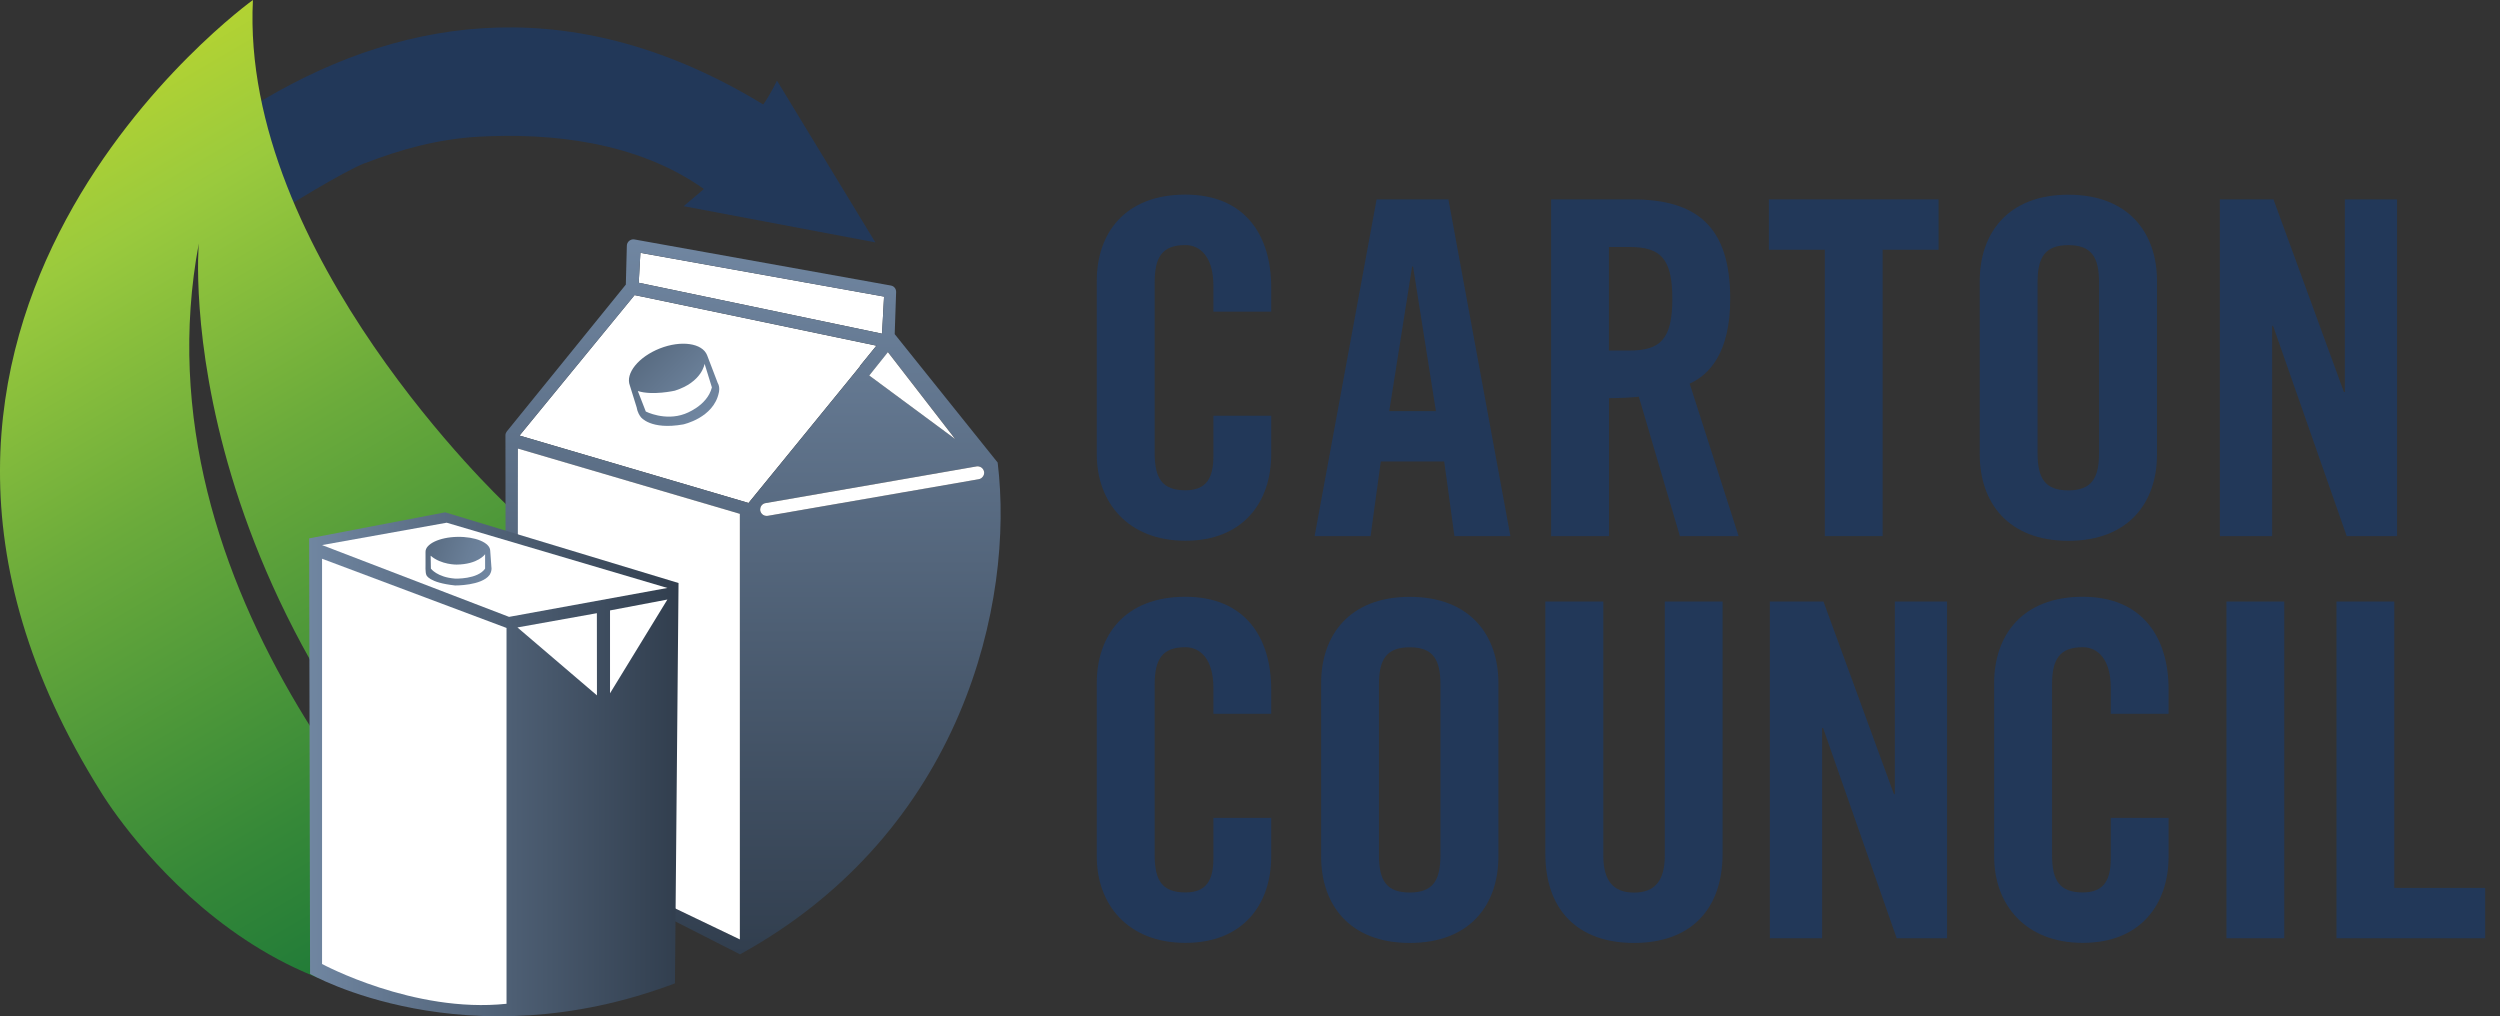 <svg width="123" height="50" viewBox="0 0 123 50" fill="none" xmlns="http://www.w3.org/2000/svg">
<rect x="0" y="0" width="123" height="50" fill="#333333" stroke="none"/>
<g clip-path="url(#clip0_211_29)">
<path d="M17.963 8.026C19.653 7.374 21.5 6.843 23.532 6.727C27.069 6.529 31.331 6.958 34.633 9.299L33.635 10.144L43.066 11.925L38.227 3.965C38.227 3.965 37.881 4.695 37.551 5.14C28.396 -0.433 20.103 0.709 13.017 4.872L11.76 5.668L13.879 10.309C13.879 10.309 16.871 8.442 17.963 8.021V8.026Z" fill="#223859"/>
<path d="M27.741 47.288C8.087 30.717 9.781 11.979 9.781 11.979C6.587 29.04 20.507 43.458 26.228 48.561C12.951 52.345 4.975 38.982 4.975 38.982C-9.584 15.804 12.444 0 12.444 0C11.809 12.473 24.835 24.749 24.835 24.749C34.32 35.132 33.124 40.89 29.748 45.115" fill="url(#paint0_linear_211_29)"/>
<path d="M31.508 12.44L43.495 14.592L43.396 16.418L35.424 14.748L31.426 13.912L31.508 12.44Z" fill="white"/>
<path d="M36.83 24.748L34.819 24.155L25.557 21.43L31.22 14.518L31.542 14.584L43.12 17.007L42.346 17.96C42.325 17.984 42.313 18.009 42.3 18.034L42.061 18.331L36.83 24.744V24.748Z" fill="white"/>
<path d="M49.085 22.758L44.019 16.439L44.089 14.373C44.097 14.213 43.986 14.072 43.829 14.048L31.216 11.781C31.125 11.764 31.035 11.789 30.96 11.847C30.89 11.904 30.845 11.987 30.841 12.082L30.791 14.002L24.967 21.187L24.934 21.228C24.893 21.282 24.868 21.344 24.868 21.41L24.889 40.882C24.885 41.014 24.955 41.133 25.074 41.187C25.074 41.187 36.406 46.958 36.41 46.954C47.399 40.903 49.918 29.596 49.085 22.758ZM46.995 21.599L42.77 18.475L43.693 17.325L46.999 21.599H46.995ZM31.513 12.44L43.495 14.592L43.397 16.418L35.425 14.748L31.426 13.912L31.509 12.44H31.513ZM36.402 46.22L25.528 40.969L25.482 22.069L30.977 23.685L36.402 25.28V46.216V46.22ZM36.834 24.748L34.823 24.155L25.561 21.43L31.224 14.518L31.546 14.584L43.125 17.007L42.35 17.959C42.329 17.984 42.317 18.009 42.304 18.034L42.065 18.331L36.834 24.744V24.748ZM48.38 23.413C48.335 23.495 48.257 23.561 48.153 23.578L44.303 24.246L37.774 25.379C37.749 25.379 37.729 25.383 37.704 25.383C37.646 25.383 37.597 25.363 37.547 25.334C37.473 25.288 37.42 25.21 37.403 25.119C37.399 25.091 37.399 25.062 37.403 25.037C37.416 24.897 37.519 24.777 37.663 24.753L44.192 23.619L47.811 22.988L48.046 22.947C48.108 22.935 48.166 22.947 48.224 22.968C48.322 23.009 48.397 23.096 48.417 23.207C48.417 23.223 48.421 23.24 48.421 23.256C48.421 23.31 48.409 23.363 48.384 23.409L48.38 23.413Z" fill="url(#paint1_linear_211_29)"/>
<path d="M36.401 46.22L25.466 40.977L25.482 22.069L30.977 23.685L36.401 25.28V46.216V46.22Z" fill="white"/>
<path d="M33.207 48.38L33.384 28.685L21.9 25.206L15.21 26.488L15.255 47.918C15.255 47.918 22.881 52.279 33.211 48.38H33.207Z" fill="url(#paint2_linear_211_29)"/>
<path d="M15.845 26.818L21.978 25.717L32.836 28.928L25.045 30.35L15.845 26.818Z" fill="white"/>
<path d="M25.458 30.87L29.366 30.169L29.37 34.213L25.458 30.87Z" fill="white"/>
<path d="M30.013 30.033L32.836 29.497L30.013 34.11V30.033Z" fill="white"/>
<path d="M24.921 49.386V30.895L15.845 27.49V47.428C15.845 47.428 20.354 49.868 24.921 49.386Z" fill="white"/>
<path d="M46.991 21.599L42.766 18.475L43.685 17.325L46.991 21.599Z" fill="white"/>
<path d="M48.38 23.413C48.335 23.495 48.257 23.561 48.154 23.578L44.304 24.246L37.775 25.379C37.75 25.379 37.729 25.383 37.704 25.383C37.647 25.383 37.597 25.363 37.548 25.334C37.474 25.288 37.42 25.21 37.404 25.119C37.399 25.091 37.399 25.062 37.404 25.037C37.416 24.897 37.519 24.777 37.663 24.753L44.192 23.619L47.812 22.988L48.047 22.947C48.108 22.935 48.166 22.947 48.224 22.968C48.323 23.009 48.397 23.096 48.417 23.207C48.417 23.223 48.422 23.24 48.422 23.256C48.422 23.31 48.409 23.363 48.385 23.409L48.38 23.413Z" fill="white"/>
<path d="M35.305 18.829C35.441 19.044 35.367 19.316 35.367 19.316C35.112 20.565 33.611 20.882 33.611 20.882C32.008 21.166 31.53 20.523 31.53 20.523C31.352 20.293 31.332 20.07 31.332 20.07L30.99 18.97C30.755 18.372 31.418 17.556 32.465 17.143C33.512 16.731 34.555 16.88 34.79 17.477L35.305 18.825V18.829Z" fill="url(#paint3_linear_211_29)"/>
<path d="M24.176 27.885C24.217 28.104 24.085 28.289 24.085 28.289C23.693 28.821 22.391 28.805 22.391 28.805C21.08 28.665 20.977 28.289 20.977 28.289C20.919 28.166 20.936 27.778 20.936 27.778V27.156C20.923 26.764 21.624 26.43 22.502 26.414C23.38 26.397 24.102 26.694 24.118 27.086L24.176 27.885Z" fill="url(#paint4_linear_211_29)"/>
<path d="M21.188 27.337L21.2 27.976C21.2 27.976 21.505 28.401 22.387 28.467C22.387 28.467 23.496 28.512 23.867 27.976V27.267C23.867 27.267 23.525 27.766 22.465 27.778C22.465 27.778 21.707 27.791 21.188 27.341V27.337Z" fill="white"/>
<path d="M31.381 19.238L31.773 20.247C31.773 20.247 32.712 20.726 33.689 20.363C33.689 20.363 34.794 19.984 35.025 19.06L34.666 17.898C34.666 17.898 34.547 18.796 33.203 19.221C33.203 19.221 32.102 19.472 31.381 19.238Z" fill="white"/>
<path d="M59.699 15.338V14.052C59.699 12.65 59.056 12.057 58.322 12.057C57.176 12.057 56.809 12.655 56.809 13.891V22.288C56.809 23.528 57.176 24.122 58.322 24.122C59.352 24.122 59.699 23.524 59.699 22.448V20.453H62.543V22.358C62.543 24.699 61.166 26.604 58.322 26.604C55.478 26.604 53.961 24.699 53.961 22.358V13.821C53.961 11.48 55.338 9.575 58.322 9.575C61.306 9.575 62.543 11.641 62.543 14.118V15.334H59.699V15.338Z" fill="#223859"/>
<path d="M67.432 26.377H64.679L67.729 9.81H71.262L74.312 26.377H71.558L71.055 22.704H67.935L67.432 26.377ZM68.351 20.227H70.647L69.522 13.112H69.477L68.351 20.227Z" fill="#223859"/>
<path d="M79.159 26.377H76.314V9.81H80.309C83.499 9.81 85.127 11.162 85.127 14.699C85.127 17.362 84.097 18.438 83.132 18.875L85.54 26.377H82.65L80.63 19.518C80.263 19.563 79.666 19.588 79.163 19.588V26.381L79.159 26.377ZM79.159 17.247H80.168C81.706 17.247 82.279 16.674 82.279 14.699C82.279 12.725 81.706 12.152 80.168 12.152H79.159V17.247Z" fill="#223859"/>
<path d="M89.782 12.288H87.028V9.81H95.379V12.288H92.626V26.377H89.782V12.288Z" fill="#223859"/>
<path d="M97.403 13.825C97.403 11.484 98.78 9.58 101.764 9.58C104.749 9.58 106.125 11.484 106.125 13.825V22.362C106.125 24.703 104.749 26.608 101.764 26.608C98.78 26.608 97.403 24.703 97.403 22.362V13.825ZM100.248 22.292C100.248 23.533 100.614 24.126 101.76 24.126C102.906 24.126 103.273 23.529 103.273 22.292V13.895C103.273 12.655 102.906 12.061 101.76 12.061C100.614 12.061 100.248 12.659 100.248 13.895V22.292Z" fill="#223859"/>
<path d="M109.217 26.377V9.81H111.855L115.321 19.287H115.367V9.81H117.935V26.377H115.458L111.834 16.03H111.789V26.377H109.221H109.217Z" fill="#223859"/>
<path d="M59.699 35.124V33.838C59.699 32.436 59.056 31.843 58.322 31.843C57.176 31.843 56.809 32.44 56.809 33.677V42.073C56.809 43.314 57.176 43.908 58.322 43.908C59.352 43.908 59.699 43.31 59.699 42.234V40.239H62.543V42.143C62.543 44.485 61.166 46.389 58.322 46.389C55.478 46.389 53.961 44.485 53.961 42.143V33.607C53.961 31.265 55.338 29.361 58.322 29.361C61.306 29.361 62.543 31.426 62.543 33.904V35.12H59.699V35.124Z" fill="#223859"/>
<path d="M65 33.611C65 31.27 66.377 29.365 69.361 29.365C72.345 29.365 73.722 31.27 73.722 33.611V42.148C73.722 44.489 72.345 46.393 69.361 46.393C66.377 46.393 65 44.489 65 42.148V33.611ZM67.844 42.078C67.844 43.318 68.211 43.912 69.357 43.912C70.503 43.912 70.87 43.314 70.87 42.078V33.681C70.87 32.44 70.503 31.847 69.357 31.847C68.211 31.847 67.844 32.444 67.844 33.681V42.078Z" fill="#223859"/>
<path d="M76.038 29.596H78.883V42.102C78.883 43.318 79.365 43.916 80.395 43.916C81.426 43.916 81.908 43.318 81.908 42.102V29.596H84.752V41.987C84.752 44.831 83.1 46.393 80.391 46.393C77.683 46.393 76.03 44.831 76.03 41.987V29.596H76.038Z" fill="#223859"/>
<path d="M87.077 46.162V29.596H89.715L93.182 39.073H93.227V29.596H95.795V46.162H93.318L89.695 35.816H89.649V46.162H87.081H87.077Z" fill="#223859"/>
<path d="M103.85 35.124V33.838C103.85 32.436 103.207 31.843 102.473 31.843C101.327 31.843 100.961 32.44 100.961 33.677V42.073C100.961 43.314 101.327 43.908 102.473 43.908C103.504 43.908 103.85 43.31 103.85 42.234V40.239H106.694V42.143C106.694 44.485 105.318 46.389 102.473 46.389C99.629 46.389 98.112 44.485 98.112 42.143V33.607C98.112 31.265 99.489 29.361 102.473 29.361C105.458 29.361 106.694 31.426 106.694 33.904V35.12H103.85V35.124Z" fill="#223859"/>
<path d="M109.542 46.162V29.596H112.386V46.162H109.542Z" fill="#223859"/>
<path d="M114.954 46.162V29.596H117.799V43.685H122.271V46.162H114.95H114.954Z" fill="#223859"/>
</g>
<defs>
<linearGradient id="paint0_linear_211_29" x1="-7.965" y1="-4.486" x2="27.216" y2="55.635" gradientUnits="userSpaceOnUse">
<stop stop-color="#E2E41F"/>
<stop offset="0.13" stop-color="#C5D92B"/>
<stop offset="0.3" stop-color="#9ACA3D"/>
<stop offset="0.48" stop-color="#6BAB3B"/>
<stop offset="0.72" stop-color="#358838"/>
<stop offset="0.9" stop-color="#137237"/>
<stop offset="1" stop-color="#076A37"/>
</linearGradient>
<linearGradient id="paint1_linear_211_29" x1="37.045" y1="46.95" x2="37.045" y2="11.772" gradientUnits="userSpaceOnUse">
<stop stop-color="#313E4E"/>
<stop offset="1" stop-color="#7086A1"/>
</linearGradient>
<linearGradient id="paint2_linear_211_29" x1="33.384" y1="37.605" x2="15.206" y2="37.605" gradientUnits="userSpaceOnUse">
<stop stop-color="#313E4E"/>
<stop offset="1" stop-color="#7086A1"/>
</linearGradient>
<linearGradient id="paint3_linear_211_29" x1="31.711" y1="17.51" x2="34.642" y2="20.441" gradientUnits="userSpaceOnUse">
<stop stop-color="#596C82"/>
<stop offset="0.6" stop-color="#697E97"/>
<stop offset="1" stop-color="#7086A1"/>
</linearGradient>
<linearGradient id="paint4_linear_211_29" x1="20.958" y1="27.034" x2="24.142" y2="28.179" gradientUnits="userSpaceOnUse">
<stop stop-color="#596C82"/>
<stop offset="0.6" stop-color="#697E97"/>
<stop offset="1" stop-color="#7086A1"/>
</linearGradient>
<clipPath id="clip0_211_29">
<rect width="122.275" height="50" fill="white"/>
</clipPath>
</defs>
</svg>
